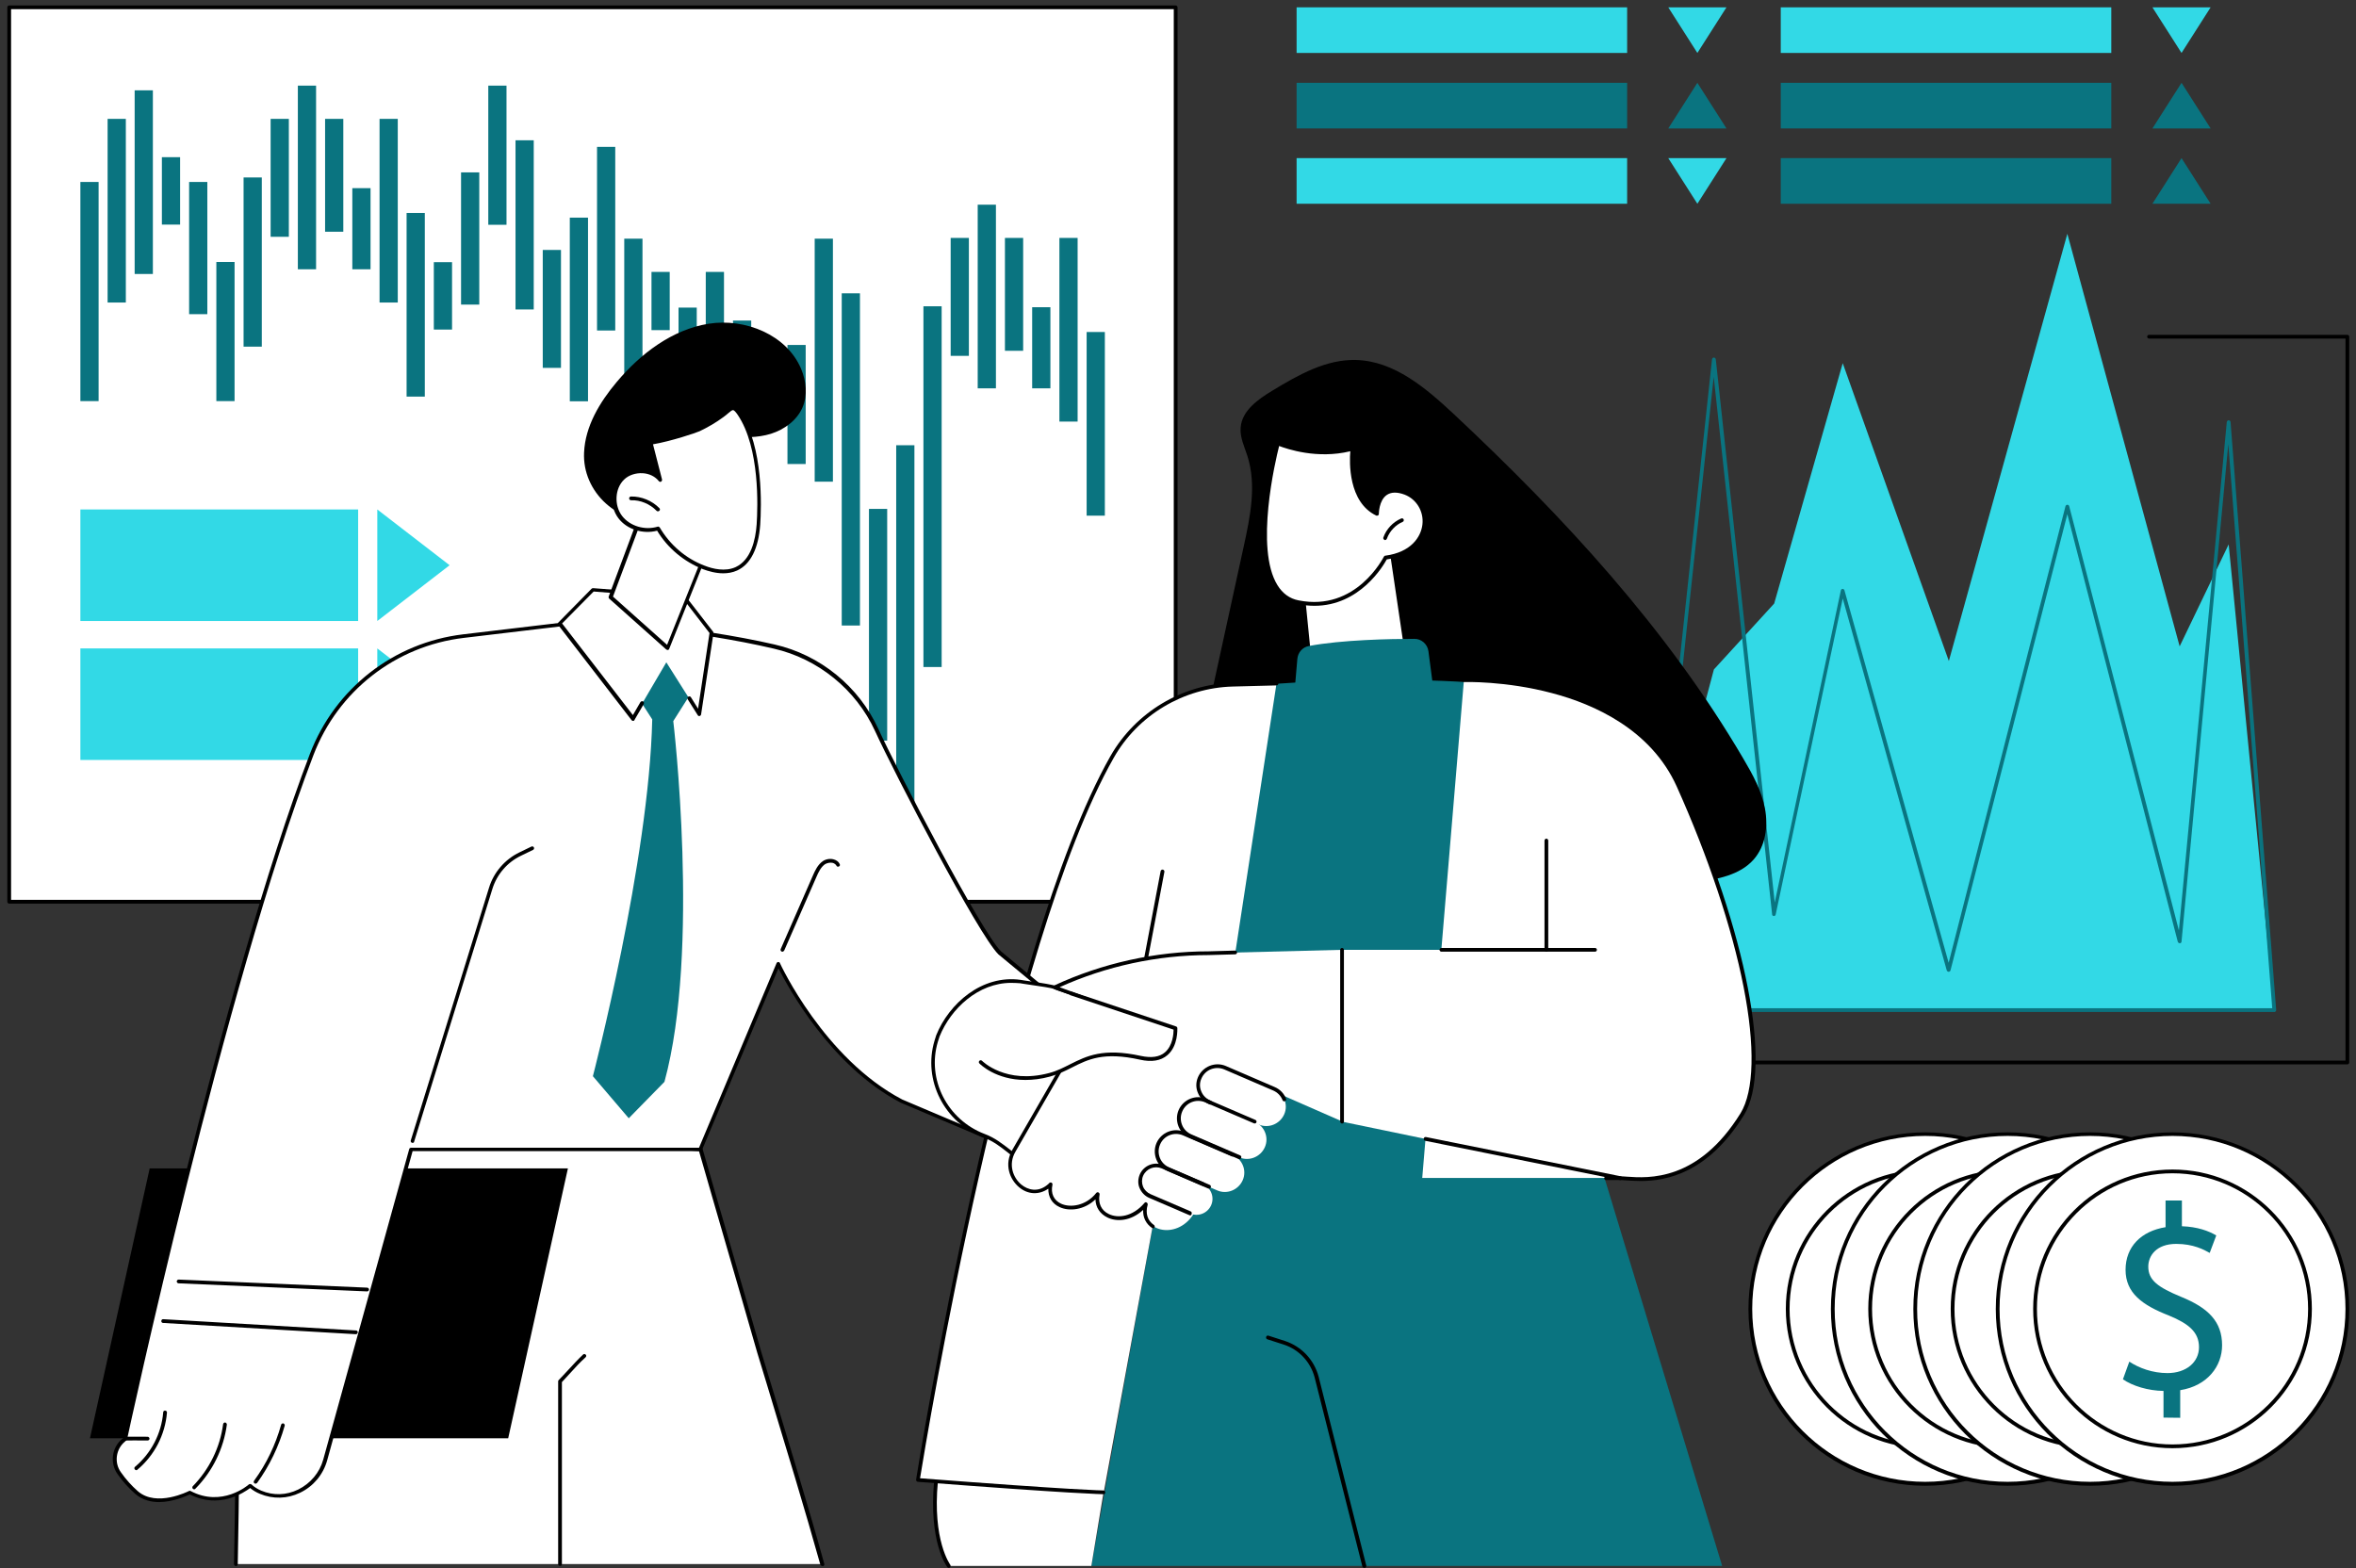 <?xml version="1.0" encoding="UTF-8"?> <svg xmlns="http://www.w3.org/2000/svg" xmlns:xlink="http://www.w3.org/1999/xlink" version="1.1" id="Background" x="0px" y="0px" viewBox="0 0 1254.5 835" style="enable-background:new 0 0 1254.5 835;" xml:space="preserve"><rect x="0" y="0" width="1254.5" height="835" fill="#333333" stroke="none"/> <style type="text/css"> .st0{fill:#32D9E6;} .st1{fill:#0A7480;} .st2{fill:#FFFFFF;} </style> <polygon class="st0" points="1211,537.9 818.6,537.9 818.6,511.7 845.6,401.8 879.4,481.4 912.6,356.5 944.7,321.4 981.2,193.4 1037.7,352 1100.8,124.5 1160.6,344.2 1186.7,289.9 "></polygon> <path class="st1" d="M1211,538.9H818.6c-0.5,0-1-0.5-1-1v-86.4c0-0.1,0-0.1,0-0.2l27-137c0.1-0.5,0.5-0.8,1-0.8l0,0 c0.5,0,0.9,0.3,1,0.8l32.5,179.9l32.5-302.9c0.1-0.5,0.5-0.9,1-0.9l0,0c0.5,0,0.9,0.4,1,0.9L945,480.6l35.2-166.2 c0.1-0.5,0.5-0.8,0.9-0.8c0.4,0,0.9,0.3,1,0.7l55.5,198.4l62.2-243.1c0.1-0.4,0.5-0.8,1-0.8s0.9,0.3,1,0.8l58.4,225.9l25.5-270.8 c0.1-0.5,0.5-0.9,1-0.9l0,0c0.5,0,0.9,0.4,1,0.9l24.3,313.1c0,0.3-0.1,0.5-0.3,0.8C1211.6,538.8,1211.3,538.9,1211,538.9L1211,538.9 z M819.6,536.9h390.3l-23.4-300.4l-24.9,264.9c0,0.5-0.4,0.9-0.9,0.9c-0.5,0-0.9-0.3-1.1-0.8l-58.8-227.7l-62.2,242.9 c-0.1,0.4-0.5,0.8-1,0.8h0c-0.4,0-0.8-0.3-1-0.7l-55.4-198.1l-35.7,168.3c-0.1,0.5-0.5,0.8-1,0.8c-0.5,0-0.9-0.4-0.9-0.9 l-31.1-286.2l-32.2,300.6c-0.1,0.5-0.5,0.9-1,0.9c0,0,0,0,0,0c-0.5,0-0.9-0.3-1-0.8l-32.8-181.5l-25.9,131.7L819.6,536.9 L819.6,536.9z"></path> <path d="M1249.9,566.8H818.6c-0.5,0-1-0.5-1-1s0.5-1,1-1h430.3V180.3h-104.6c-0.6,0-1-0.5-1-1s0.4-1,1-1h105.6c0.6,0,1,0.5,1,1 v386.5C1250.9,566.3,1250.5,566.8,1249.9,566.8z"></path> <circle class="st2" cx="1025.1" cy="697.1" r="93.1"></circle> <path d="M1025.1,791.2c-51.9,0-94.1-42.2-94.1-94.1s42.2-94.1,94.1-94.1s94.1,42.2,94.1,94.1S1077,791.2,1025.1,791.2z M1025.1,604.9c-50.8,0-92.1,41.3-92.1,92.1c0,50.8,41.3,92.1,92.1,92.1s92.1-41.3,92.1-92.1S1075.9,604.9,1025.1,604.9z"></path> <circle class="st2" cx="1025.1" cy="697" r="73.2"></circle> <path d="M1025.1,771.2c-40.9,0-74.2-33.3-74.2-74.2s33.3-74.2,74.2-74.2s74.2,33.3,74.2,74.2C1099.3,738,1066,771.2,1025.1,771.2z M1025.1,624.8c-39.8,0-72.2,32.4-72.2,72.2s32.4,72.2,72.2,72.2s72.2-32.4,72.2-72.2S1064.9,624.8,1025.1,624.8z"></path> <path class="st2" d="M1020.3,754.9v-14.2c-8.2-0.1-16.6-2.7-21.6-6.2l3.4-9.4c5.1,3.4,12.4,6.1,20.3,6.1c10,0,16.8-5.8,16.8-13.8 s-5.5-12.5-15.9-16.8c-14.4-5.6-23.2-12.1-23.2-24.4s8.3-20.6,21.3-22.7v-14.2h8.7v13.7c8.4,0.3,14.2,2.5,18.3,4.9l-3.5,9.3 c-3-1.7-8.7-4.8-17.8-4.8c-10.8,0-14.9,6.5-14.9,12.1c0,7.3,5.2,11,17.5,16.1c14.5,5.9,21.8,13.2,21.8,25.8 c0,11.1-7.8,21.6-22.3,23.9v14.7L1020.3,754.9L1020.3,754.9z"></path> <path d="M1029.2,755.9h-8.9c-0.6,0-1-0.4-1-1v-13.3c-7.9-0.3-16.1-2.8-21.1-6.4c-0.4-0.3-0.5-0.7-0.4-1.2l3.4-9.4 c0.1-0.3,0.3-0.5,0.6-0.6c0.3-0.1,0.6-0.1,0.9,0.1c5.6,3.7,12.8,5.9,19.7,5.9c9.3,0,15.8-5.3,15.8-12.8c0-6.8-4.4-11.4-15.3-15.8 c-12.4-4.9-23.9-11.3-23.9-25.3c0-11.9,8.3-21.1,21.3-23.5v-13.4c0-0.5,0.4-1,1-1h8.7c0.6,0,1,0.5,1,1v12.7c6.8,0.3,12.7,2,17.8,5 c0.4,0.2,0.6,0.8,0.4,1.2l-3.5,9.3c-0.1,0.3-0.3,0.5-0.6,0.6c-0.3,0.1-0.6,0.1-0.8-0.1c-2.4-1.4-8.2-4.7-17.3-4.7 c-10.3,0-13.9,6-13.9,11.1c0,6.3,3.9,9.8,16.8,15.1c15.7,6.4,22.5,14.4,22.5,26.7c0,10.3-6.9,21.9-22.3,24.8v13.8 C1030.2,755.4,1029.7,755.9,1029.2,755.9L1029.2,755.9z M1021.3,753.9h6.9v-13.7c0-0.5,0.3-0.9,0.8-1c14.8-2.4,21.4-13.3,21.4-23 c0-11.5-6.2-18.7-21.2-24.9c-12.3-5.1-18.1-8.9-18.1-17c0-6.5,4.9-13.1,15.9-13.1c8.5,0,14.2,2.7,17.2,4.3l2.8-7.4 c-4.9-2.7-10.5-4.2-17.1-4.4c-0.5,0-1-0.5-1-1v-12.7h-6.7v13.2c0,0.5-0.4,0.9-0.8,1c-12.4,2-20.4,10.5-20.4,21.7 c0,12.1,9,18.1,22.6,23.4c11.6,4.7,16.6,10,16.6,17.7c0,8.7-7.3,14.8-17.8,14.8c-6.9,0-14-2-19.8-5.5l-2.7,7.5 c5,3.3,12.9,5.5,20.4,5.6c0.5,0,1,0.4,1,1L1021.3,753.9L1021.3,753.9z"></path> <circle class="st2" cx="1069" cy="697.1" r="93.1"></circle> <path d="M1069,791.2c-51.9,0-94.1-42.2-94.1-94.1s42.2-94.1,94.1-94.1s94.1,42.2,94.1,94.1S1120.9,791.2,1069,791.2z M1069,604.9 c-50.8,0-92.1,41.3-92.1,92.1c0,50.8,41.3,92.1,92.1,92.1s92.1-41.3,92.1-92.1S1119.8,604.9,1069,604.9z"></path> <circle class="st2" cx="1069" cy="697" r="73.2"></circle> <path d="M1069,771.2c-40.9,0-74.2-33.3-74.2-74.2s33.3-74.2,74.2-74.2s74.2,33.3,74.2,74.2C1143.2,738,1109.9,771.2,1069,771.2z M1069,624.8c-39.8,0-72.2,32.4-72.2,72.2s32.4,72.2,72.2,72.2s72.2-32.4,72.2-72.2S1108.8,624.8,1069,624.8z"></path> <path class="st2" d="M1064.2,754.9v-14.2c-8.2-0.1-16.6-2.7-21.6-6.2l3.4-9.4c5.1,3.4,12.4,6.1,20.3,6.1c10,0,16.8-5.8,16.8-13.8 s-5.5-12.5-15.9-16.8c-14.4-5.6-23.2-12.1-23.2-24.4s8.3-20.6,21.3-22.7v-14.2h8.7v13.7c8.4,0.3,14.2,2.5,18.3,4.9l-3.5,9.3 c-3-1.7-8.7-4.8-17.8-4.8c-10.8,0-14.9,6.5-14.9,12.1c0,7.3,5.2,11,17.5,16.1c14.5,5.9,21.8,13.2,21.8,25.8 c0,11.1-7.8,21.6-22.3,23.9v14.7L1064.2,754.9L1064.2,754.9z"></path> <path d="M1073.1,755.9h-8.9c-0.6,0-1-0.4-1-1v-13.3c-7.9-0.3-16.1-2.8-21.1-6.4c-0.4-0.3-0.5-0.7-0.4-1.2l3.4-9.4 c0.1-0.3,0.3-0.5,0.6-0.6c0.3-0.1,0.6-0.1,0.9,0.1c5.6,3.7,12.8,5.9,19.7,5.9c9.3,0,15.8-5.3,15.8-12.8c0-6.8-4.4-11.4-15.3-15.8 c-12.4-4.9-23.9-11.3-23.9-25.3c0-11.9,8.3-21.1,21.3-23.5v-13.4c0-0.5,0.4-1,1-1h8.7c0.6,0,1,0.5,1,1v12.7c6.8,0.3,12.7,2,17.8,5 c0.4,0.2,0.6,0.8,0.4,1.2l-3.5,9.3c-0.1,0.3-0.3,0.5-0.6,0.6c-0.3,0.1-0.6,0.1-0.8-0.1c-2.4-1.4-8.2-4.7-17.3-4.7 c-10.3,0-13.9,6-13.9,11.1c0,6.3,3.9,9.8,16.8,15.1c15.7,6.4,22.5,14.4,22.5,26.7c0,10.3-6.9,21.9-22.3,24.8v13.8 C1074.1,755.4,1073.6,755.9,1073.1,755.9L1073.1,755.9z M1065.2,753.9h6.9v-13.7c0-0.5,0.3-0.9,0.8-1c14.8-2.4,21.4-13.3,21.4-23 c0-11.5-6.2-18.7-21.2-24.9c-12.3-5.1-18.1-8.9-18.1-17c0-6.5,4.9-13.1,15.9-13.1c8.5,0,14.2,2.7,17.2,4.3l2.8-7.4 c-4.9-2.7-10.6-4.2-17.1-4.4c-0.5,0-1-0.5-1-1v-12.7h-6.7v13.2c0,0.5-0.4,0.9-0.8,1c-12.4,2-20.4,10.5-20.4,21.7 c0,12.1,9,18.1,22.6,23.4c11.6,4.7,16.6,10,16.6,17.7c0,8.7-7.3,14.8-17.8,14.8c-6.9,0-14-2-19.8-5.5l-2.7,7.5 c5,3.3,12.9,5.5,20.4,5.6c0.5,0,1,0.4,1,1L1065.2,753.9L1065.2,753.9z"></path> <circle class="st2" cx="1113" cy="697.1" r="93.1"></circle> <path d="M1112.9,791.2c-51.9,0-94.1-42.2-94.1-94.1s42.2-94.1,94.1-94.1s94.1,42.2,94.1,94.1S1164.8,791.2,1112.9,791.2z M1112.9,604.9c-50.8,0-92.1,41.3-92.1,92.1c0,50.8,41.3,92.1,92.1,92.1s92.1-41.3,92.1-92.1S1163.7,604.9,1112.9,604.9z"></path> <circle class="st2" cx="1112.9" cy="697" r="73.2"></circle> <path d="M1112.9,771.2c-40.9,0-74.2-33.3-74.2-74.2s33.3-74.2,74.2-74.2s74.2,33.3,74.2,74.2C1187.1,738,1153.8,771.2,1112.9,771.2z M1112.9,624.8c-39.8,0-72.2,32.4-72.2,72.2s32.4,72.2,72.2,72.2s72.2-32.4,72.2-72.2S1152.7,624.8,1112.9,624.8z"></path> <path class="st2" d="M1108.1,754.9v-14.2c-8.2-0.1-16.6-2.7-21.6-6.2l3.4-9.4c5.1,3.4,12.4,6.1,20.3,6.1c10,0,16.8-5.8,16.8-13.8 s-5.5-12.5-15.9-16.8c-14.4-5.6-23.2-12.1-23.2-24.4s8.3-20.6,21.3-22.7v-14.2h8.7v13.7c8.4,0.3,14.2,2.5,18.3,4.9l-3.5,9.3 c-3-1.7-8.7-4.8-17.8-4.8c-10.8,0-14.9,6.5-14.9,12.1c0,7.3,5.2,11,17.5,16.1c14.5,5.9,21.8,13.2,21.8,25.8 c0,11.1-7.8,21.6-22.3,23.9v14.7L1108.1,754.9L1108.1,754.9z"></path> <path d="M1117,755.9h-8.9c-0.6,0-1-0.4-1-1v-13.3c-7.9-0.3-16.1-2.8-21.1-6.4c-0.4-0.3-0.5-0.7-0.4-1.2l3.4-9.4 c0.1-0.3,0.3-0.5,0.6-0.6c0.3-0.1,0.6-0.1,0.9,0.1c5.6,3.7,12.8,5.9,19.7,5.9c9.3,0,15.8-5.3,15.8-12.8c0-6.8-4.4-11.4-15.3-15.8 c-12.4-4.9-23.9-11.3-23.9-25.3c0-11.9,8.3-21.1,21.3-23.5v-13.4c0-0.5,0.4-1,1-1h8.7c0.6,0,1,0.5,1,1v12.7c6.8,0.3,12.7,2,17.8,5 c0.4,0.2,0.6,0.8,0.4,1.2l-3.5,9.3c-0.1,0.3-0.3,0.5-0.6,0.6c-0.3,0.1-0.6,0.1-0.8-0.1c-2.4-1.4-8.2-4.7-17.3-4.7 c-10.3,0-13.9,6-13.9,11.1c0,6.3,3.9,9.8,16.8,15.1c15.7,6.4,22.5,14.4,22.5,26.7c0,10.3-6.9,21.9-22.3,24.8v13.8 C1118,755.4,1117.5,755.9,1117,755.9L1117,755.9z M1109.1,753.9h6.9v-13.7c0-0.5,0.3-0.9,0.8-1c14.8-2.4,21.4-13.3,21.4-23 c0-11.5-6.2-18.7-21.2-24.9c-12.3-5.1-18.1-8.9-18.1-17c0-6.5,4.9-13.1,15.9-13.1c8.5,0,14.2,2.7,17.2,4.3l2.8-7.4 c-4.9-2.7-10.6-4.2-17.1-4.4c-0.5,0-1-0.5-1-1v-12.7h-6.7v13.2c0,0.5-0.4,0.9-0.8,1c-12.4,2-20.4,10.5-20.4,21.7 c0,12.1,9,18.1,22.6,23.4c11.6,4.7,16.6,10,16.6,17.7c0,8.7-7.3,14.8-17.8,14.8c-6.9,0-14-2-19.8-5.5l-2.7,7.5 c5,3.3,12.9,5.5,20.4,5.6c0.5,0,1,0.4,1,1L1109.1,753.9L1109.1,753.9z"></path> <circle class="st2" cx="1156.9" cy="697.1" r="93.1"></circle> <path d="M1156.8,791.2c-51.9,0-94.1-42.2-94.1-94.1s42.2-94.1,94.1-94.1s94.1,42.2,94.1,94.1S1208.7,791.2,1156.8,791.2z M1156.8,604.9c-50.8,0-92.1,41.3-92.1,92.1c0,50.8,41.3,92.1,92.1,92.1s92.1-41.3,92.1-92.1S1207.6,604.9,1156.8,604.9z"></path> <circle class="st2" cx="1156.9" cy="697" r="73.2"></circle> <path d="M1156.8,771.2c-40.9,0-74.2-33.3-74.2-74.2s33.3-74.2,74.2-74.2s74.2,33.3,74.2,74.2C1231,738,1197.7,771.2,1156.8,771.2z M1156.8,624.8c-39.8,0-72.2,32.4-72.2,72.2s32.4,72.2,72.2,72.2s72.2-32.4,72.2-72.2S1196.6,624.8,1156.8,624.8z"></path> <path class="st1" d="M1152,754.9v-14.2c-8.2-0.1-16.6-2.7-21.6-6.2l3.4-9.4c5.1,3.4,12.4,6.1,20.3,6.1c10,0,16.8-5.8,16.8-13.8 s-5.5-12.5-15.9-16.8c-14.4-5.6-23.2-12.1-23.2-24.4s8.3-20.6,21.3-22.7v-14.2h8.7v13.7c8.4,0.3,14.2,2.5,18.3,4.9l-3.5,9.3 c-3-1.7-8.7-4.8-17.8-4.8c-10.8,0-14.9,6.5-14.9,12.1c0,7.3,5.2,11,17.5,16.1c14.5,5.9,21.8,13.2,21.8,25.8 c0,11.1-7.8,21.6-22.3,23.9v14.7L1152,754.9L1152,754.9z"></path> <rect x="4.9" y="3.9" class="st2" width="621.1" height="476.3"></rect> <path d="M626.1,481.2H4.9c-0.6,0-1-0.5-1-1V3.9c0-0.5,0.4-1,1-1h621.1c0.5,0,1,0.5,1,1v476.3C627.1,480.8,626.6,481.2,626.1,481.2z M5.9,479.2h619.1V4.9H5.9V479.2z"></path> <rect x="42.8" y="96.9" class="st1" width="9.7" height="116.7"></rect> <rect x="57.3" y="63.3" class="st1" width="9.7" height="97.8"></rect> <rect x="71.7" y="48.1" class="st1" width="9.7" height="97.8"></rect> <rect x="86.2" y="83.7" class="st1" width="9.7" height="35.9"></rect> <rect x="100.7" y="96.9" class="st1" width="9.7" height="70.4"></rect> <rect x="115.2" y="139.5" class="st1" width="9.7" height="74.1"></rect> <rect x="129.7" y="94.5" class="st1" width="9.7" height="90.1"></rect> <rect x="144.1" y="63.3" class="st1" width="9.7" height="62.8"></rect> <rect x="158.6" y="45.6" class="st1" width="9.7" height="97.8"></rect> <rect x="173.1" y="63.3" class="st1" width="9.7" height="60.1"></rect> <rect x="187.6" y="100.2" class="st1" width="9.7" height="43.2"></rect> <rect x="202.1" y="63.3" class="st1" width="9.7" height="97.8"></rect> <rect x="216.5" y="113.4" class="st1" width="9.7" height="97.8"></rect> <rect x="506.2" y="126.7" class="st1" width="9.7" height="62.8"></rect> <rect x="520.6" y="109" class="st1" width="9.7" height="97.8"></rect> <rect x="535.1" y="126.7" class="st1" width="9.7" height="60.1"></rect> <rect x="549.6" y="163.6" class="st1" width="9.7" height="43.2"></rect> <rect x="564.1" y="126.7" class="st1" width="9.7" height="97.8"></rect> <rect x="578.6" y="176.8" class="st1" width="9.7" height="97.8"></rect> <rect x="231" y="139.6" class="st1" width="9.7" height="35.9"></rect> <rect x="245.5" y="91.8" class="st1" width="9.7" height="70.4"></rect> <rect x="260" y="45.6" class="st1" width="9.7" height="74.1"></rect> <rect x="274.5" y="74.7" class="st1" width="9.7" height="90.1"></rect> <rect x="289" y="133.1" class="st1" width="9.7" height="62.8"></rect> <rect x="303.4" y="115.9" class="st1" width="9.7" height="97.8"></rect> <rect x="317.9" y="78.2" class="st1" width="9.7" height="97.8"></rect> <rect x="332.4" y="127.1" class="st1" width="9.7" height="97.8"></rect> <rect x="346.9" y="144.8" class="st1" width="9.7" height="31"></rect> <rect x="361.3" y="163.8" class="st1" width="9.7" height="22.3"></rect> <rect x="375.8" y="144.8" class="st1" width="9.7" height="50.4"></rect> <rect x="390.3" y="170.7" class="st1" width="9.7" height="50.4"></rect> <rect x="404.8" y="195" class="st1" width="9.7" height="32.4"></rect> <rect x="419.3" y="183.7" class="st1" width="9.7" height="63.4"></rect> <rect x="433.8" y="127.1" class="st1" width="9.7" height="129.4"></rect> <rect x="448.2" y="156.2" class="st1" width="9.7" height="176.9"></rect> <rect x="462.7" y="271" class="st1" width="9.7" height="123.4"></rect> <rect x="477.2" y="237.1" class="st1" width="9.7" height="192.1"></rect> <rect x="491.7" y="163.1" class="st1" width="9.7" height="192.1"></rect> <rect x="42.8" y="271.3" class="st0" width="147.9" height="59.4"></rect> <polygon class="st0" points="200.9,330.7 200.9,271.3 239.4,301 "></polygon> <rect x="42.8" y="345.3" class="st0" width="147.9" height="59.4"></rect> <polygon class="st0" points="200.9,404.7 200.9,345.3 239.4,375 "></polygon> <path d="M635.8,412.1c8.8-40.3,17.6-80.6,26.4-120.9c3.5-16,7-32.8,2-48.4c-1.6-5-4-9.8-3.6-15c0.6-9.1,9.3-15.2,17.1-19.9 c13.7-8.3,28.5-16.7,44.5-16.2c20.2,0.6,37,14.9,51.8,28.7c58.6,54.9,113.8,114.5,154.4,183.8c4.9,8.3,9.6,16.9,11.4,26.4 s0.3,20-6.1,27.2c-7.4,8.3-19.3,10.4-30.3,12c-63.1,9.1-126.7,18.3-190.3,13.7c-20.9-1.5-43.2-5.2-58.1-19.9 c-18.4-18.1-19.7-47.5-13.2-72.8L635.8,412.1L635.8,412.1z"></path> <polygon class="st1" points="917,833.9 581.1,833.9 637.5,521.8 826.2,534.4 "></polygon> <path d="M726.4,834.9c-0.5,0-0.8-0.3-1-0.8L700,733.5c-2.2-8.3-8.4-14.9-16.5-17.5l-8.7-2.8c-0.5-0.2-0.8-0.7-0.6-1.3 s0.7-0.8,1.3-0.6l8.7,2.8c8.8,2.9,15.5,10,17.9,18.9l25.4,100.7c0.1,0.5-0.2,1.1-0.7,1.2C726.6,834.9,726.5,835,726.4,834.9 L726.4,834.9z"></path> <polygon class="st2" points="739,286.9 748.9,353.8 698.8,356.5 694.1,309.4 "></polygon> <path class="st2" d="M720.2,239c0,0-3.4,26.6,13,34.6c0,0,0-16.7,15-11.2c15.1,5.5,15.1,30.9-10.4,34.4c0,0-14.7,30.3-46.6,23.9 s-10.8-84.6-10.8-84.6S699.5,244.6,720.2,239L720.2,239z"></path> <path d="M699.9,322.6c-2.8,0-5.8-0.3-8.9-0.9c-5.3-1.1-9.5-4.1-12.5-9c-13.6-22,0.4-74.6,1-76.8c0.1-0.3,0.3-0.5,0.5-0.6 c0.3-0.1,0.6-0.1,0.8,0c0.2,0.1,18.9,8.2,39.1,2.9c0.3-0.1,0.7,0,0.9,0.2c0.2,0.2,0.4,0.5,0.3,0.9c0,0.2-2.9,24.5,11.1,32.9 c0.3-2.6,1.3-7.5,5-10.1c2.8-2,6.6-2.1,11.3-0.4c7.2,2.7,11.7,10,10.8,18c-0.8,7.5-6.7,16.2-20.9,18.2 C736.6,301.2,724.1,322.6,699.9,322.6L699.9,322.6z M681.1,237.5c-2,7.8-13,54.6-0.9,74.1c2.7,4.4,6.5,7.2,11.2,8.1 c30.8,6.2,45.3-23,45.5-23.3c0.2-0.3,0.4-0.5,0.8-0.5c13.4-1.8,18.9-9.7,19.7-16.6c0.8-7-3.2-13.5-9.5-15.9c-4-1.5-7.2-1.4-9.5,0.2 c-4.2,2.9-4.2,10-4.2,10.1c0,0.3-0.2,0.7-0.5,0.8s-0.7,0.2-1,0c-14.8-7.2-14.2-28.4-13.7-34.2C701.3,244.6,685.4,239.1,681.1,237.5 L681.1,237.5z"></path> <path d="M737.5,287.6c-0.1,0-0.2,0-0.3-0.1c-0.5-0.2-0.8-0.8-0.6-1.3c1.6-4.5,5.1-8.2,9.5-10.1c0.5-0.2,1.1,0,1.3,0.5 c0.2,0.5,0,1.1-0.5,1.3c-3.8,1.6-7,5-8.4,8.9C738.3,287.3,737.9,287.6,737.5,287.6L737.5,287.6z"></path> <path class="st2" d="M505.2,833.9c0,0-9.8-12.8-6.8-45.1c3-32.3,89.2,5.9,89.2,5.9l-6.5,39.2H505.2z"></path> <path d="M505.2,834.9c-0.3,0-0.6-0.1-0.8-0.4c-0.4-0.5-10-13.5-7-45.8c0-0.6,0.5-1,1.1-0.9c0.5,0.1,1,0.5,0.9,1.1 c-3,31.4,6.5,44.2,6.6,44.4c0.3,0.4,0.2,1.1-0.2,1.4C505.6,834.9,505.4,834.9,505.2,834.9L505.2,834.9z"></path> <path class="st1" d="M823.4,615.1l-217.2-4.2l52.6-245c0,0,83.9-9.2,158.4,0.8L823.4,615.1L823.4,615.1z"></path> <path class="st1" d="M763.1,365.9l-2.5-19.1c-0.5-3.8-3.8-6.7-7.6-6.6c-12.3,0-38.7,0.5-56,3.8c-3.4,0.6-5.9,3.4-6.2,6.9l-1.4,16.2 L763.1,365.9L763.1,365.9z"></path> <path class="st2" d="M488.8,788.1c0,0,44.5-281.3,103.4-385c13.2-23.2,37.5-37.8,64.2-38.5l23.3-0.6l-40.3,263.3h-20.9l-30.8,167.4 C587.6,794.7,572.6,794.6,488.8,788.1L488.8,788.1z"></path> <path d="M587.6,795.7L587.6,795.7c-0.2,0-16-0.2-98.9-6.6c-0.3,0-0.5-0.2-0.7-0.4c-0.2-0.2-0.2-0.5-0.2-0.8 c0.4-2.8,45.2-282.6,103.5-385.3c13.3-23.3,38.2-38.3,65.1-39l23.3-0.6h0c0.5,0,1,0.4,1,1c0,0.5-0.4,1-1,1l-23.3,0.6 c-26.2,0.7-50.5,15.2-63.4,38c-56.3,99.2-100,364.4-103.1,383.6c81.8,6.3,97.5,6.5,97.6,6.5c0.5,0,1,0.5,1,1 C588.6,795.3,588.1,795.7,587.6,795.7L587.6,795.7z"></path> <path class="st2" d="M779.5,362.1l-22.2,265.2h105.5c8.5,0,39.4,7.3,64.9-34.1c15.4-24.9,0.5-98.1-34-174.9 C867.2,359.3,779.6,362.1,779.5,362.1L779.5,362.1z"></path> <path d="M873.6,628.9c-2.9,0-5.4-0.2-7.5-0.3c-1.3-0.1-2.5-0.2-3.4-0.2h-7.5c-0.6,0-1-0.5-1-1s0.4-1,1-1h7.5c0.9,0,2.1,0.1,3.5,0.2 c11.4,0.8,38,2.7,60.6-33.8c7.2-11.8,7.8-35.7,1.6-67.3c-6.2-31.5-18.8-69.3-35.6-106.7c-13.6-30.1-43.6-43.7-66.4-49.7 c-24.8-6.6-46.6-5.9-46.8-5.9c-0.5,0-1-0.4-1-1c0-0.5,0.4-1,1-1c0.2,0,22.3-0.6,47.4,6c23.2,6.1,53.8,19.9,67.7,50.8 c35.3,78.6,49.3,150.9,33.9,175.8C909.4,624.8,887.3,628.9,873.6,628.9L873.6,628.9z"></path> <polygon class="st2" points="834.8,505.8 714.6,505.8 714.6,597.3 834.8,622.2 "></polygon> <path d="M849.3,506.8h-81.8c-0.5,0-1-0.5-1-1s0.5-1,1-1h81.8c0.6,0,1,0.5,1,1S849.9,506.8,849.3,506.8z"></path> <path d="M862.8,628.4c-0.1,0-0.1,0-0.2,0l-103.7-20.9c-0.5-0.1-0.9-0.6-0.8-1.2s0.6-0.9,1.2-0.8L863,626.4c0.5,0.1,0.9,0.6,0.8,1.2 C863.7,628,863.3,628.4,862.8,628.4L862.8,628.4z"></path> <path d="M618.4,628.4h-30.3c-0.3,0-0.6-0.1-0.8-0.4s-0.3-0.5-0.2-0.8l30.9-163.3c0.1-0.5,0.6-0.9,1.2-0.8c0.5,0.1,0.9,0.6,0.8,1.2 l-30.7,162.1h29.1c0.5,0,1,0.5,1,1S619,628.4,618.4,628.4L618.4,628.4z"></path> <path d="M823.4,506.8c-0.5,0-1-0.5-1-1v-58.2c0-0.5,0.5-1,1-1s1,0.5,1,1v58.2C824.4,506.4,824,506.8,823.4,506.8z"></path> <polygon class="st2" points="437.8,832.9 372.8,612 134.5,596.4 128.3,677 125.2,832.9 "></polygon> <path d="M437.8,833.9c-0.4,0-0.8-0.3-1-0.7c-7.7-27.6-18.7-63.8-28.4-95.8c-1.8-5.9-3.5-11.6-5.2-17.1c-5.2-18.2-10.5-36.4-15.6-54 c-5-17.4-10.3-35.4-15.4-53.3c-39.8-3.1-79.9-5.5-118.7-7.7c-38.7-2.3-78.8-4.6-118.4-7.7l-0.1,1.8c-1,17-2,34.5-4,51.2 c-2.8,38.7-3.2,82.4-3.6,124.7c-0.2,20.3-0.4,39.5-0.8,57.7c0,0.6-0.5,1-1,1c-0.5,0-1-0.5-1-1c0.4-18.2,0.6-37.4,0.8-57.7 c0.4-42.3,0.8-86.2,3.7-124.9c2-16.7,3-34.2,4-51.2l0.2-2.8c0-0.3,0.1-0.5,0.3-0.7c0.2-0.2,0.5-0.3,0.7-0.2 c40,3.1,80.4,5.5,119.4,7.8c39.1,2.3,79.5,4.7,119.5,7.8c0.4,0,0.8,0.3,0.9,0.7c5.2,18.2,10.5,36.4,15.6,54 c5.1,17.6,10.4,35.8,15.6,54c1.6,5.4,3.4,11.1,5.2,17.1c9.7,32,20.8,68.3,28.4,95.9c0.2,0.5-0.2,1.1-0.7,1.2 C437.9,833.9,437.9,833.9,437.8,833.9L437.8,833.9z"></path> <path d="M298.2,833.9c-0.5,0-1-0.4-1-1c0-28.5,0-69.3,0-97.3c0-0.3,0.1-0.5,0.3-0.7c1.6-1.6,3.2-3.4,5-5.3c2.6-2.8,5.2-5.7,8-8.3 c0.4-0.4,1-0.3,1.4,0.1c0.4,0.4,0.3,1-0.1,1.4c-2.8,2.5-5.4,5.3-7.9,8.1c-1.6,1.8-3.2,3.5-4.7,5.1c0,28,0,68.6,0,96.9 C299.2,833.5,298.8,833.9,298.2,833.9L298.2,833.9z"></path> <polygon points="47.9,765.9 270.6,765.9 302.4,622.2 79.7,622.2 "></polygon> <path class="st2" d="M574.2,541.9l-41.9-34.7c-10.8-10.8-55.3-96.5-65.5-118.7c-10.3-22.5-30.5-38.9-54.6-44.4 c-42.5-9.7-96.4-13.5-96.4-13.5l-69,8.2c-36.6,4.3-67.6,28.6-80.8,63c-48.1,125.7-99.2,364.4-99.2,364.4l-0.9,0.8 c-5.3,4.3-6.3,11.9-2.4,17.5c2.4,3.3,5.4,7,9.3,10.4c10.6,9.3,28.3,0,28.3,0c17.5,9.3,32.2-3.6,32.2-3.6c1.5,1.5,3.4,2.6,5.5,3.5 c14.1,6,30.3-2.4,34.4-17.2L218.9,612h153.9l41.6-98.9c0,0,23.1,50.9,65.5,73.1l44.2,18.7l8.5-9.5c29-4.4,33.7-20.5,29.4-37.8 L574.2,541.9L574.2,541.9z"></path> <path d="M84.8,799.9c-4.4,0-9-1.1-12.8-4.4c-3.4-3-6.6-6.5-9.4-10.5c-4.2-5.9-3.1-14.2,2.5-18.8l0.7-0.5 c2.2-10.4,52.5-242,99.2-364.2c13.4-34.9,44.6-59.3,81.6-63.7l69-8.2c0.1,0,0.1,0,0.2,0c0.5,0,54.5,3.9,96.6,13.6 c24.3,5.5,45,22.4,55.3,45c10.4,22.6,54.6,107.7,65.3,118.4l41.8,34.7c0.4,0.3,0.5,1,0.2,1.4l-11.9,15.3c2.4,9.9,1.5,18.1-2.7,24.4 c-4.8,7.2-14,12-27.2,14l-8.3,9.3c-0.3,0.3-0.7,0.4-1.1,0.2l-44.2-18.7c-37.5-19.6-60.2-61.9-65.1-71.6l-40.7,96.8 c-0.2,0.4-0.5,0.6-0.9,0.6H219.7l-45.5,164.7c-2.1,7.5-7.3,13.8-14.4,17.2c-6.8,3.3-14.5,3.5-21.4,0.6c-2-0.8-3.8-1.9-5.2-3.1 c-3.2,2.4-16.6,11.4-32.1,3.4C99.2,796.7,92.2,799.8,84.8,799.9L84.8,799.9z M315.8,331.5l-68.9,8.2c-36.2,4.3-66.9,28.2-80,62.4 c-47.5,124.2-98.7,361.8-99.2,364.2c0,0.2-0.2,0.4-0.3,0.6l-0.9,0.8c-4.8,4-5.8,11.1-2.2,16.2c2.7,3.9,5.8,7.3,9.1,10.2 c10,8.7,27,0,27.2-0.1c0.3-0.2,0.6-0.2,0.9,0c16.6,8.8,30.5-3,31-3.5c0.4-0.3,1-0.3,1.4,0c1.4,1.3,3.1,2.4,5.2,3.3 c6.4,2.7,13.4,2.5,19.7-0.6c6.5-3.2,11.4-9,13.3-15.9l45.8-165.4c0.1-0.4,0.5-0.7,1-0.7h153.3l41.3-98.3c0.2-0.4,0.5-0.6,0.9-0.6 c0.4,0,0.8,0.2,0.9,0.6c0.2,0.5,23.5,50.8,65.1,72.6l43.4,18.4l8.1-9c0.2-0.2,0.4-0.3,0.6-0.3c12.9-2,21.7-6.4,26.2-13.2 c3.9-5.9,4.7-13.8,2.3-23.3c-0.1-0.3,0-0.6,0.2-0.9l11.6-14.9l-41.2-34.1c-10.9-10.9-55.3-96.3-65.7-119 c-10.1-22-30.3-38.4-53.9-43.8C370.8,335.7,318.3,331.7,315.8,331.5L315.8,331.5z"></path> <path d="M136.1,790.1c-0.2,0-0.4-0.1-0.6-0.2c-0.5-0.3-0.5-0.9-0.2-1.4c6.6-9,11.4-19.1,14.4-29.8c0.1-0.5,0.7-0.8,1.2-0.7 c0.5,0.2,0.8,0.7,0.7,1.2c-3.1,11-8,21.2-14.7,30.5C136.7,789.9,136.4,790,136.1,790.1L136.1,790.1z"></path> <path d="M103.4,793.1c-0.2,0-0.5-0.1-0.7-0.3c-0.4-0.4-0.4-1,0-1.4c8.7-8.9,14.5-20.6,16.1-33c0.1-0.6,0.6-0.9,1.1-0.9 c0.5,0.1,0.9,0.6,0.9,1.1c-1.7,12.8-7.6,24.9-16.7,34.1C103.9,793,103.6,793.1,103.4,793.1L103.4,793.1z"></path> <path d="M72.6,782.9c-0.3,0-0.6-0.1-0.8-0.4c-0.4-0.4-0.3-1.1,0.1-1.4c8.6-7.2,14.1-17.8,15-29c0-0.6,0.5-1,1.1-0.9 c0.5,0,1,0.5,0.9,1.1c-1,11.8-6.7,22.8-15.8,30.4C73.1,782.8,72.9,782.9,72.6,782.9L72.6,782.9z"></path> <path d="M189.5,710.5C189.5,710.5,189.4,710.5,189.5,710.5l-102.7-6c-0.5,0-1-0.5-0.9-1.1s0.5-1,1.1-0.9l102.6,6 c0.5,0,1,0.5,0.9,1.1C190.4,710.1,190,710.5,189.5,710.5z"></path> <path d="M195.5,687.7C195.5,687.7,195.5,687.7,195.5,687.7l-100.4-4.3c-0.5,0-1-0.5-1-1c0-0.5,0.5-1,1-1c0,0,0,0,0,0l100.4,4.3 c0.5,0,1,0.5,1,1C196.5,687.2,196,687.7,195.5,687.7z"></path> <path d="M219.7,608.6c-0.1,0-0.2,0-0.3,0c-0.5-0.2-0.8-0.7-0.7-1.2l41.7-134.7c2.5-8.2,8.5-15.1,16.2-18.8l6.4-3.1 c0.5-0.2,1.1,0,1.3,0.5c0.2,0.5,0,1.1-0.5,1.3l-6.4,3.1c-7.3,3.5-12.8,9.9-15.2,17.6l-41.7,134.7 C220.5,608.4,220.1,608.6,219.7,608.6L219.7,608.6z"></path> <path class="st2" d="M78.6,766.1c-3.1-0.1-11.9,0-11.9,0H78.6z"></path> <path d="M78.6,767.1C78.6,767.1,78.6,767.1,78.6,767.1c-3.1-0.1-11.8,0-11.9,0h0c-0.5,0-1-0.4-1-1c0-0.6,0.4-1,1-1 c0.4,0,8.8-0.1,11.9,0c0.5,0,1,0.5,1,1C79.6,766.7,79.1,767.1,78.6,767.1z"></path> <path d="M416.6,506.8c-0.1,0-0.3,0-0.4-0.1c-0.5-0.2-0.7-0.8-0.5-1.3l17.2-39.3c1.1-2.5,2.5-5.6,5.2-7.5c1.6-1.1,3.8-1.5,5.7-1 c1.5,0.4,2.7,1.2,3.3,2.5c0.3,0.5,0.1,1.1-0.4,1.3c-0.5,0.3-1.1,0.1-1.3-0.4c-0.5-0.9-1.4-1.3-2-1.5c-1.3-0.3-2.9,0-4.1,0.7 c-2.2,1.5-3.5,4.3-4.5,6.6l-17.2,39.3C417.3,506.6,417,506.8,416.6,506.8L416.6,506.8z"></path> <path class="st1" d="M355.5,345.1l14.6,20.6l-11.6,18.3c0,0,14.5,122-4.7,192.1l-19,19.4l-19.1-22.4c0,0,29.9-114.7,31.6-190 l-12-18.6L355.5,345.1L355.5,345.1z"></path> <polygon class="st2" points="372.3,380.4 354.8,352.7 337.1,382.9 298,332.2 315.7,314.2 364.1,318 378.9,337.1 "></polygon> <path d="M337.1,383.9c-0.3,0-0.6-0.1-0.8-0.4l-39.1-50.7c-0.3-0.4-0.3-1,0.1-1.3l17.7-18c0.2-0.2,0.5-0.3,0.8-0.3l48.4,3.7 c0.3,0,0.5,0.2,0.7,0.4l14.8,19.1c0.2,0.2,0.2,0.5,0.2,0.8l-6.6,43.3c-0.1,0.4-0.4,0.7-0.8,0.8c-0.4,0.1-0.8-0.1-1-0.5l-5.3-8.4 c-0.3-0.5-0.2-1.1,0.3-1.4c0.5-0.3,1.1-0.2,1.4,0.3l3.8,6.1l6.1-40.3l-14.2-18.4l-47.5-3.7l-16.8,17l37.7,48.8l4-6.9 c0.3-0.5,0.9-0.6,1.4-0.4s0.6,0.9,0.4,1.4l-4.8,8.2C337.8,383.7,337.5,383.9,337.1,383.9C337.2,383.9,337.2,383.9,337.1,383.9 L337.1,383.9z"></path> <path class="st2" d="M374.5,297.8l-18.9,47.3L325.2,318l18.3-49C343.5,269,363,280.1,374.5,297.8L374.5,297.8z"></path> <path d="M355.5,346.1c-0.2,0-0.5-0.1-0.7-0.2l-30.4-27.1c-0.3-0.3-0.4-0.7-0.3-1.1l18.3-49c0.1-0.3,0.3-0.5,0.6-0.6 c0.3-0.1,0.6-0.1,0.8,0.1c0.2,0.1,19.8,11.5,31.3,29.2c0.2,0.3,0.2,0.6,0.1,0.9l-18.9,47.3c-0.1,0.3-0.4,0.5-0.7,0.6 C355.7,346.1,355.6,346.1,355.5,346.1L355.5,346.1z M326.4,317.7l28.8,25.7l18.2-45.5c-9.7-14.8-25.2-25-29.3-27.5L326.4,317.7 L326.4,317.7z"></path> <path d="M311,241c0.6-14,8.3-26.8,17.4-37.6c12.7-15.1,29.5-27.9,48.9-31c19.5-3.1,41.7,5.9,49.3,24.1c2.7,6.5,3.5,14,0.7,20.5 c-3,6.9-9.6,11.7-16.8,14c-7.2,2.2-14.8,2.1-22.3,1.4c0.4,0-15,21.7-16.8,23.5c-7.4,7-16.2,12.6-25.7,16.2c-9.8,3.8-15.1,3-23-3.9 C314.9,261.2,310.5,251.3,311,241L311,241z"></path> <path class="st2" d="M403.8,279.2c-0.6,9.2-3.3,19.8-11.7,23.7c-5.4,2.5-11.8,1.4-17.4-0.8c-10.1-3.9-18.8-11.4-24.3-20.8 c-7.2,2.3-15.8-0.1-20.3-6.1c-4.5-6-4.2-15.4,1.2-20.6c5.4-5.2,15.3-5,20,0.9c-1.7-6.6-3.4-13.1-5.1-19.7c9.3-1.4,23.7-6.1,25.7-7.1 c4.4-2.1,8.6-4.6,12.5-7.4c4.7-3.5,5.5-6.3,9.1-1C403.7,235.5,405,261.7,403.8,279.2L403.8,279.2z"></path> <path d="M385.1,305.3c-4,0-7.8-1.1-10.8-2.2c-10.1-4-18.8-11.2-24.4-20.5c-7.6,2-16.1-0.7-20.6-6.6c-5-6.6-4.4-16.4,1.3-21.9 c2.9-2.8,7.1-4.3,11.4-4c2.8,0.2,5.4,1.1,7.5,2.5l-4.3-16.4c-0.1-0.3,0-0.6,0.1-0.8c0.2-0.2,0.4-0.4,0.7-0.4 c9.4-1.4,23.5-6.1,25.5-7c4.3-2.1,8.5-4.5,12.3-7.3c0.9-0.7,1.7-1.4,2.4-2c1.6-1.4,2.8-2.4,4.3-2.2c1.2,0.2,2.3,1.1,3.8,3.3 c12.3,18.2,11.1,50.2,10.5,59.5c-0.9,12.7-5.1,21.2-12.3,24.5C390.1,304.9,387.5,305.3,385.1,305.3z M350.4,280.4 c0.3,0,0.7,0.2,0.9,0.5c5.4,9.2,13.8,16.5,23.8,20.3c4.5,1.8,11.1,3.3,16.6,0.8c8.2-3.8,10.6-14.5,11.2-22.8 c0.6-9.2,1.8-40.7-10.1-58.3c-1.1-1.6-1.9-2.4-2.4-2.5c-0.6-0.1-1.5,0.7-2.7,1.7c-0.7,0.6-1.5,1.3-2.5,2c-3.9,2.9-8.2,5.4-12.6,7.5 c-1.9,0.9-15.4,5.4-24.9,7l4.8,18.7c0.1,0.5-0.1,0.9-0.5,1.2c-0.4,0.2-0.9,0.1-1.2-0.3c-2-2.5-5.1-4-8.6-4.2c-3.7-0.2-7.5,1-9.9,3.4 c-4.9,4.7-5.4,13.6-1.1,19.3c4.2,5.5,12.2,7.9,19.2,5.7C350.2,280.4,350.3,280.4,350.4,280.4L350.4,280.4z M403.8,279.2L403.8,279.2 L403.8,279.2z"></path> <path d="M350.3,272.3c-0.3,0-0.5-0.1-0.7-0.3c-3.5-3.6-8.6-5.8-13.6-5.6c-0.5,0-1-0.4-1-1c0-0.5,0.4-1,1-1 c5.5-0.1,11.2,2.2,15.1,6.2c0.4,0.4,0.4,1,0,1.4C350.8,272.2,350.5,272.3,350.3,272.3L350.3,272.3z"></path> <path class="st2" d="M555.1,625.7l-5-3.3c-13-8.5-17.3-14.2-26-17.5c-20.4-7.7-31.9-29.5-25.6-50.4c0.3-1,0.6-1.9,0.9-2.9 c7.2-17.8,24.9-31.5,43.9-28.8c22.5,3.2,14.8,2.1,21,4.1l13.6,4.6l30,49.4L555.1,625.7L555.1,625.7z"></path> <path d="M555.1,626.7c-0.2,0-0.4,0-0.5-0.2l-5-3.3c-5.3-3.5-9-6.4-12.4-9c-4.8-3.8-8.3-6.5-13.4-8.4c-21-7.9-32.5-30.6-26.2-51.6 c0.3-1,0.6-1.9,0.9-2.9c6.8-16.9,24.4-32.4,45-29.5l1.8,0.3c10.1,1.4,15.7,2.4,16.7,2.9c0.5,0.2,1.1,0.5,2.6,1l13.6,4.6 c0.2,0.1,0.4,0.2,0.5,0.4l30,49.4c0.3,0.4,0.2,1-0.2,1.3l-52.8,44.8C555.6,626.6,555.3,626.7,555.1,626.7L555.1,626.7z M538.4,523.4 c-17.5,0-32.1,13.7-38.1,28.5c-0.3,0.9-0.6,1.8-0.9,2.8c-6,20,4.9,41.6,25,49.2c5.3,2,9.1,5,13.9,8.7c3.3,2.6,7,5.5,12.3,8.9 l4.4,2.9l51.6-43.8l-29.4-48.4l-13.3-4.5c-1.6-0.5-2.3-0.9-2.8-1.1c-0.8-0.4-6.2-1.3-16.1-2.7l-1.8-0.3 C541.6,523.5,540,523.4,538.4,523.4L538.4,523.4z"></path> <path class="st2" d="M714.6,505.8l-71,1.8c-28.3,0-56.3,6.2-81.9,18.2l23.5,8.7L540,612.8c-7.6,13.2,7.5,28.3,18.8,18.6 c0.3-0.2,0.5-0.5,0.8-0.7c-2.8,13.6,15.7,17.1,25.1,5.2c-2.5,12.4,14.3,18.6,25.7,5.3c-4.1,14.3,16,19.9,25.2,5.2 c9.7-15.5,39.6-66.5,39.6-66.5l39.5,17.3L714.6,505.8L714.6,505.8z"></path> <path d="M714.6,598.3c-0.5,0-1-0.5-1-1v-91.5c0-0.5,0.5-1,1-1s1,0.5,1,1v91.5C715.6,597.9,715.2,598.3,714.6,598.3z"></path> <path d="M614,654.1c-0.2,0-0.4-0.1-0.6-0.2c-3.2-2.2-4.9-5.6-4.7-9.6c-6.5,6-14.1,6.5-19.1,4c-3.9-1.9-6.2-5.4-6.3-9.6 c-6,5.7-14,6.5-19.1,4.1c-4-1.8-6.1-5.4-6-9.8c-4.9,3.4-10.9,3.2-15.6-0.8c-4.9-4.1-8.1-12.1-3.5-20l44.6-77.3l-22.3-8.2 c-0.4-0.1-0.6-0.5-0.7-0.9c0-0.4,0.2-0.8,0.6-1c25.6-11.9,54.1-18.2,82.3-18.2l14.1-0.4c0.5,0,1,0.4,1,1c0,0.5-0.4,1-1,1l-14.2,0.4 c-27.2,0-54.5,5.9-79.3,17.1l21.2,7.8c0.3,0.1,0.5,0.3,0.6,0.6c0.1,0.3,0.1,0.6-0.1,0.8l-45.2,78.4c-4,6.9-1.2,13.9,3.1,17.5 c3.5,2.9,9,4.4,14.2-0.1c0.2-0.2,0.5-0.4,0.7-0.7c0.3-0.3,0.8-0.4,1.2-0.2c0.4,0.2,0.6,0.7,0.5,1.1c-1,4.6,0.7,8.3,4.6,10.1 c5,2.3,13.3,1.1,18.7-5.7c0.3-0.4,0.8-0.5,1.2-0.3c0.4,0.2,0.7,0.7,0.6,1.1c-0.9,4.6,0.9,8.5,4.9,10.4c4.9,2.4,12.7,1.5,19-5.9 c0.3-0.4,0.8-0.5,1.2-0.2c0.4,0.2,0.6,0.7,0.5,1.2c-1.3,4.5-0.1,8.4,3.3,10.7c0.5,0.3,0.6,0.9,0.3,1.4 C614.7,653.9,614.4,654.1,614,654.1L614,654.1z"></path> <path class="st2" d="M644.2,587.6l26,11.2c5.2,2.3,11.3-0.2,13.6-5.4c2.3-5.2-0.2-11.3-5.4-13.5l-26-11.2 c-5.2-2.3-11.3,0.2-13.6,5.4C636.6,579.2,639,585.3,644.2,587.6z"></path> <path class="st2" d="M633.9,605.1l26,11.2c5.2,2.3,11.3-0.2,13.6-5.4c2.3-5.2-0.2-11.3-5.4-13.5l-26-11.2 c-5.2-2.3-11.3,0.2-13.6,5.4C626.3,596.8,628.7,602.9,633.9,605.1z"></path> <path class="st2" d="M622.1,622.7l26,11.2c5.2,2.3,11.3-0.2,13.6-5.4c2.3-5.2-0.2-11.3-5.4-13.5l-26-11.2 c-5.2-2.3-11.3,0.2-13.6,5.4C614.4,614.3,616.8,620.4,622.1,622.7z"></path> <path class="st2" d="M612.3,637l21.4,9.2c4.3,1.9,9.3-0.1,11.2-4.4s-0.1-9.3-4.4-11.2l-21.4-9.2c-4.3-1.9-9.3,0.1-11.2,4.4 S608,635.1,612.3,637z"></path> <path d="M644.4,588.2c-0.1,0-0.3,0-0.4-0.1c-2.8-1.2-5-3.3-6.1-6c-1.2-2.7-1.2-5.7,0-8.5c2.5-5.7,9.2-8.4,14.9-5.9l26,11.2 c2.8,1.2,4.9,3.4,6,6.2c0.2,0.5,0,1.1-0.6,1.3c-0.5,0.2-1.1,0-1.3-0.6c-0.9-2.3-2.7-4.1-5-5.1l-26-11.2c-4.7-2-10.2,0.1-12.2,4.9 c-1,2.2-1,4.7,0,6.9c0.9,2.2,2.7,3.9,5.1,4.9c0.5,0.2,0.7,0.8,0.5,1.3C645.2,587.9,644.8,588.2,644.4,588.2L644.4,588.2z"></path> <path d="M659.9,617.3c-0.1,0-0.3,0-0.4-0.1l-26-11.2c-2.8-1.2-4.9-3.4-6-6.2c-1.1-2.8-1.1-5.9,0.1-8.7c2.5-5.7,9.2-8.4,14.9-5.9 l26,11.2c0.5,0.2,0.7,0.8,0.5,1.3c-0.2,0.5-0.8,0.7-1.3,0.5l-26-11.2c-4.7-2-10.2,0.1-12.2,4.9c-1,2.3-1,4.8-0.1,7.1s2.7,4.1,5,5.1 l26,11.2c0.5,0.2,0.7,0.8,0.5,1.3C660.6,617.1,660.2,617.3,659.9,617.3L659.9,617.3z"></path> <path d="M643.7,633c-0.1,0-0.3,0-0.4-0.1l-21.6-9.3c-2.8-1.2-4.9-3.4-6-6.2c-1.1-2.8-1.1-5.9,0.1-8.7c2.5-5.7,9.2-8.4,14.9-5.9 l26,11.2c0.5,0.2,0.7,0.8,0.5,1.3c-0.2,0.5-0.8,0.7-1.3,0.5l-26-11.2c-4.7-2-10.2,0.1-12.2,4.9c-1,2.3-1,4.8-0.1,7.1 c0.9,2.3,2.7,4.1,5,5.1l21.6,9.3c0.5,0.2,0.7,0.8,0.5,1.3C644.5,632.8,644.1,633,643.7,633L643.7,633z"></path> <path d="M633.7,647.2c-0.1,0-0.3,0-0.4-0.1l-21.4-9.2c-2.3-1-4.1-2.9-5.1-5.2s-0.9-4.9,0.1-7.3c2.1-4.8,7.7-7,12.5-5l21.4,9.2 c0.5,0.2,0.7,0.8,0.5,1.3c-0.2,0.5-0.8,0.7-1.3,0.5l-21.4-9.2c-3.8-1.6-8.2,0.1-9.9,3.9c-0.8,1.8-0.8,3.9-0.1,5.7s2.2,3.3,4,4.1 l21.4,9.2c0.5,0.2,0.7,0.8,0.5,1.3C634.5,647,634.1,647.2,633.7,647.2L633.7,647.2z"></path> <path class="st2" d="M570.5,529l55.5,18.5c0,0,1.2,20.2-18.6,15.8c-28-6.2-33.6,5.1-48.4,9c-24.1,6.5-36.8-6.7-36.8-6.7L570.5,529 L570.5,529z"></path> <path d="M546,575.1c-15.8,0-24.1-8.4-24.5-8.8c-0.4-0.4-0.4-1,0-1.4c0.4-0.4,1-0.4,1.4,0c0.1,0.1,12.6,12.7,35.8,6.5 c4.2-1.1,7.6-2.9,11.2-4.7c8.6-4.3,17.5-8.8,37.6-4.4c5.6,1.2,9.9,0.6,12.8-1.9c4.2-3.6,4.6-10,4.6-12.1l-54.9-18.3 c-0.5-0.2-0.8-0.7-0.6-1.3c0.2-0.5,0.7-0.8,1.3-0.6l55.5,18.5c0.4,0.1,0.7,0.5,0.7,0.9c0,0.4,0.5,9.5-5.3,14.4 c-3.5,3-8.4,3.8-14.6,2.4c-19.4-4.3-27.6-0.2-36.3,4.2c-3.5,1.8-7.2,3.6-11.6,4.8C554.4,574.6,549.9,575.1,546,575.1L546,575.1z"></path> <rect x="690.4" y="3.9" class="st0" width="176" height="24.3"></rect> <polygon class="st0" points="903.8,28.2 888.3,3.9 919.3,3.9 "></polygon> <rect x="690.4" y="44.1" class="st1" width="176" height="24.3"></rect> <polygon class="st1" points="903.8,44.1 888.3,68.4 919.3,68.4 "></polygon> <rect x="690.4" y="84.2" class="st0" width="176" height="24.3"></rect> <polygon class="st0" points="903.8,108.5 888.3,84.2 919.3,84.2 "></polygon> <rect x="948.2" y="3.9" class="st0" width="176" height="24.3"></rect> <polygon class="st0" points="1161.6,28.2 1146.1,3.9 1177.1,3.9 "></polygon> <rect x="948.2" y="84.2" class="st1" width="176" height="24.3"></rect> <polygon class="st1" points="1161.6,84.2 1146.1,108.5 1177.1,108.5 "></polygon> <rect x="948.2" y="44.1" class="st1" width="176" height="24.3"></rect> <polygon class="st1" points="1161.6,44.1 1146.1,68.4 1177.1,68.4 "></polygon> </svg> 